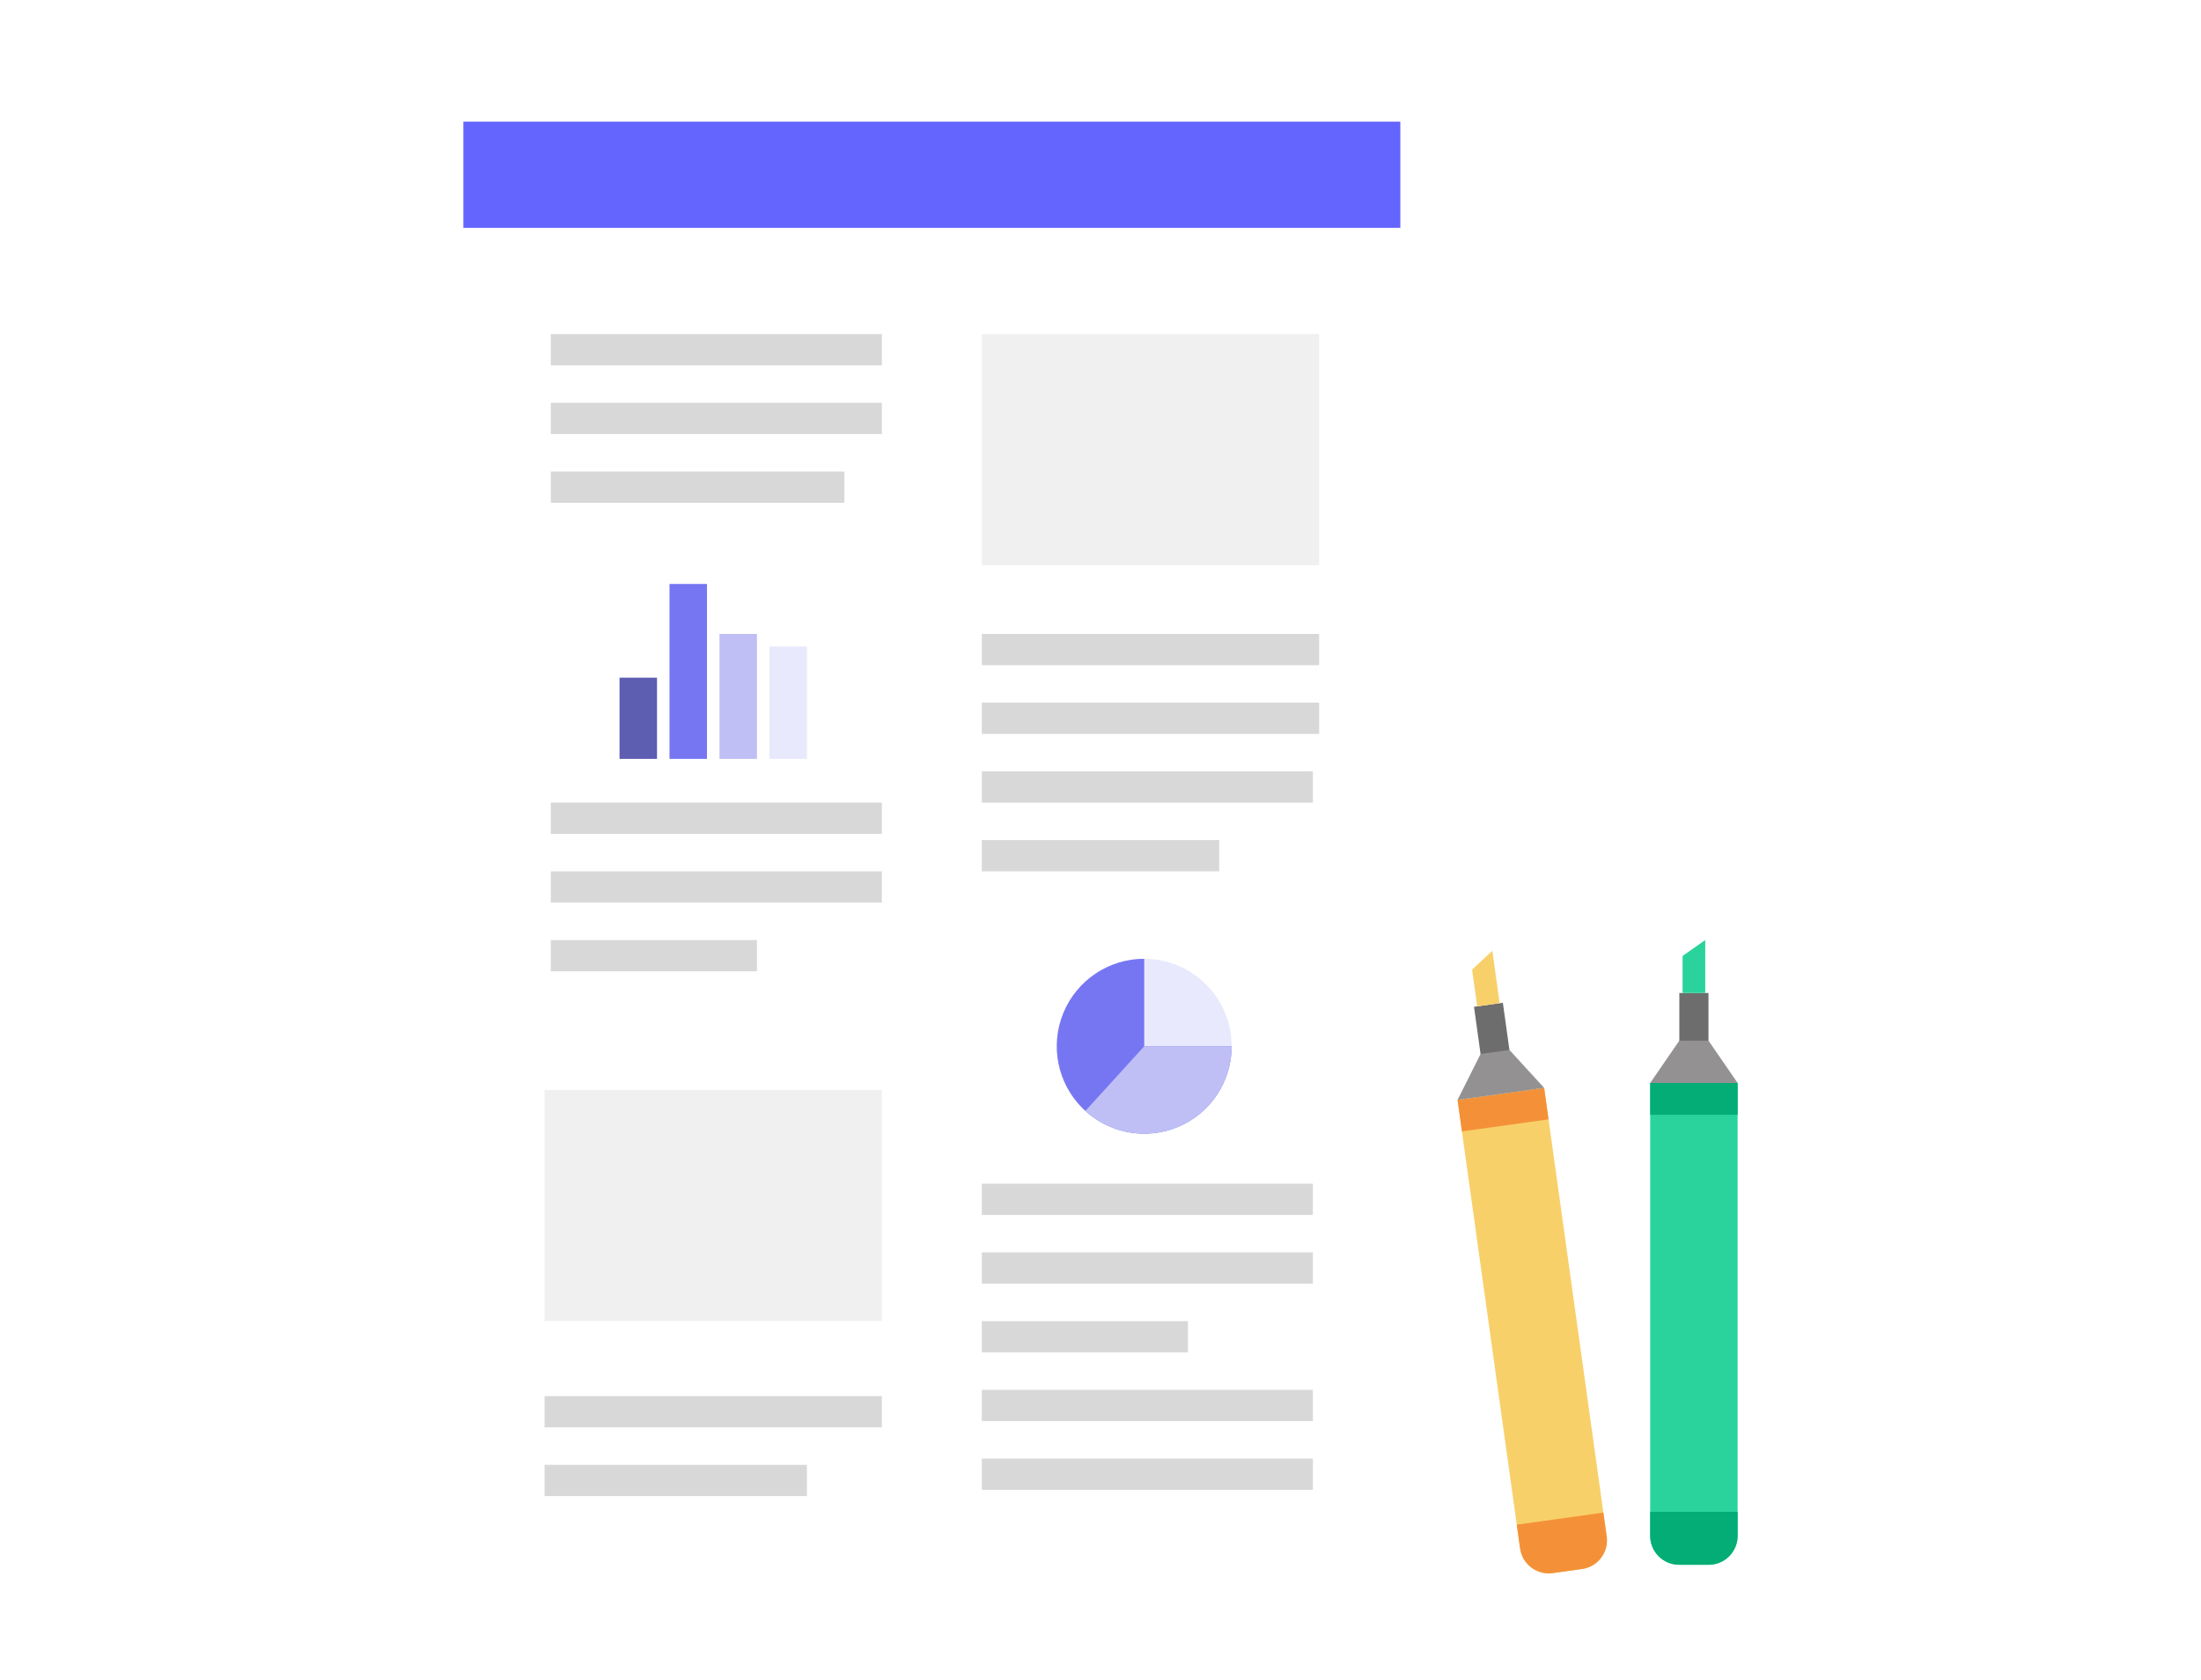 <svg width="380" height="290" viewBox="0 0 380 290" fill="none" xmlns="http://www.w3.org/2000/svg">
<g filter="url(#filter0_d)">
<rect x="80" y="19.006" width="161.765" height="249.118" fill="white"/>
<rect x="95.098" y="55.672" width="57.157" height="5.392" fill="#D8D8D8"/>
<rect x="94.02" y="239.006" width="58.235" height="5.392" fill="#D8D8D8"/>
<rect x="169.51" y="107.437" width="58.235" height="5.392" fill="#D8D8D8"/>
<rect x="95.098" y="67.535" width="57.157" height="5.392" fill="#D8D8D8"/>
<rect x="94.02" y="250.869" width="45.294" height="5.392" fill="#D8D8D8"/>
<rect x="169.51" y="119.3" width="58.235" height="5.392" fill="#D8D8D8"/>
<rect x="95.098" y="79.398" width="50.686" height="5.392" fill="#D8D8D8"/>
<rect x="169.51" y="131.163" width="57.157" height="5.392" fill="#D8D8D8"/>
<rect x="169.51" y="143.025" width="40.98" height="5.392" fill="#D8D8D8"/>
<rect x="80" y="19.006" width="161.765" height="18.333" fill="#6464FF"/>
<rect x="169.51" y="202.339" width="57.157" height="5.392" fill="#D8D8D8"/>
<rect x="169.51" y="237.927" width="57.157" height="5.392" fill="#D8D8D8"/>
<rect x="169.51" y="214.202" width="57.157" height="5.392" fill="#D8D8D8"/>
<rect x="169.51" y="249.79" width="57.157" height="5.392" fill="#D8D8D8"/>
<rect x="169.51" y="226.064" width="35.588" height="5.392" fill="#D8D8D8"/>
<circle cx="197.549" cy="178.614" r="15.098" fill="#E9E9FD"/>
<path d="M212.647 178.614C212.647 181.6 211.762 184.519 210.103 187.002C208.444 189.485 206.086 191.42 203.327 192.562C200.568 193.705 197.532 194.004 194.604 193.422C191.675 192.839 188.985 191.401 186.873 189.29C184.762 187.178 183.324 184.488 182.741 181.559C182.159 178.63 182.458 175.595 183.6 172.836C184.743 170.077 186.678 167.719 189.161 166.06C191.644 164.401 194.563 163.516 197.549 163.516V178.614H212.647Z" fill="#7676F3"/>
<path d="M212.647 178.614C212.647 181.54 211.797 184.402 210.2 186.854C208.603 189.306 206.328 191.241 203.652 192.423C200.976 193.606 198.013 193.986 195.125 193.516C192.237 193.046 189.548 191.748 187.385 189.778L197.549 178.614H212.647Z" fill="#BFBFF5"/>
<rect x="95.098" y="136.555" width="57.157" height="5.392" fill="#D8D8D8"/>
<rect x="95.098" y="148.417" width="57.157" height="5.392" fill="#D8D8D8"/>
<rect x="95.098" y="160.28" width="35.588" height="5.392" fill="#D8D8D8"/>
<rect x="106.961" y="114.986" width="6.471" height="14.02" fill="#5D5DB2"/>
<rect x="115.588" y="98.81" width="6.471" height="30.196" fill="#7676F3"/>
<rect x="124.216" y="107.437" width="6.471" height="21.569" fill="#BFBFF5"/>
<rect x="132.843" y="109.594" width="6.471" height="19.412" fill="#E9E9FD"/>
<rect x="94.02" y="186.163" width="58.235" height="39.902" fill="#F0F0F0"/>
<rect x="169.51" y="55.672" width="58.235" height="39.902" fill="#F0F0F0"/>
<path d="M251.643 187.884L266.597 185.799L277.393 263.217C277.774 265.952 275.866 268.478 273.131 268.859L268.082 269.563C265.347 269.945 262.821 268.037 262.439 265.302L251.643 187.884Z" fill="#F8D06A"/>
<rect x="251.643" y="187.884" width="15.098" height="5.484" transform="rotate(-7.939 251.643 187.884)" fill="#F49138"/>
<path d="M261.868 261.202L276.821 259.117L277.393 263.216C277.774 265.951 275.866 268.478 273.131 268.859L268.082 269.563C265.347 269.945 262.821 268.037 262.439 265.302L261.868 261.202Z" fill="#F49138"/>
<path d="M257.605 175.979L266.597 185.799L251.643 187.884L257.605 175.979Z" fill="#939191"/>
<rect x="254.482" y="171.801" width="5.033" height="8.225" transform="rotate(-7.939 254.482 171.801)" fill="#6D6D6D"/>
<path d="M254.152 165.387L257.65 162.131L258.913 171.183L255.036 171.724L254.152 165.387Z" fill="#F8D06A"/>
<path d="M284.902 184.956H300V263.123C300 265.885 297.761 268.123 295 268.123H289.902C287.141 268.123 284.902 265.885 284.902 263.123V184.956Z" fill="#2AD39B"/>
<rect x="284.902" y="184.956" width="15.098" height="5.484" fill="#04AD75"/>
<path d="M284.902 258.984H300V263.124C300 265.885 297.761 268.124 295 268.124H289.902C287.141 268.124 284.902 265.885 284.902 263.124V258.984Z" fill="#04AD75"/>
<path d="M292.451 173.989L300 184.956H284.902L292.451 173.989Z" fill="#939191"/>
<rect x="289.935" y="169.419" width="5.033" height="8.225" fill="#6D6D6D"/>
<path d="M290.494 163.022L294.408 160.28V169.42H290.494V163.022Z" fill="#2AD39B"/>
</g>
<defs>
<filter id="filter0_d" x="68" y="9.006" width="244" height="274.606" filterUnits="userSpaceOnUse" color-interpolation-filters="sRGB">
<feFlood flood-opacity="0" result="BackgroundImageFix"/>
<feColorMatrix in="SourceAlpha" type="matrix" values="0 0 0 0 0 0 0 0 0 0 0 0 0 0 0 0 0 0 127 0"/>
<feOffset dy="2"/>
<feGaussianBlur stdDeviation="6"/>
<feColorMatrix type="matrix" values="0 0 0 0 0 0 0 0 0 0 0 0 0 0 0 0 0 0 0.1 0"/>
<feBlend mode="normal" in2="BackgroundImageFix" result="effect1_dropShadow"/>
<feBlend mode="normal" in="SourceGraphic" in2="effect1_dropShadow" result="shape"/>
</filter>
</defs>
</svg>
